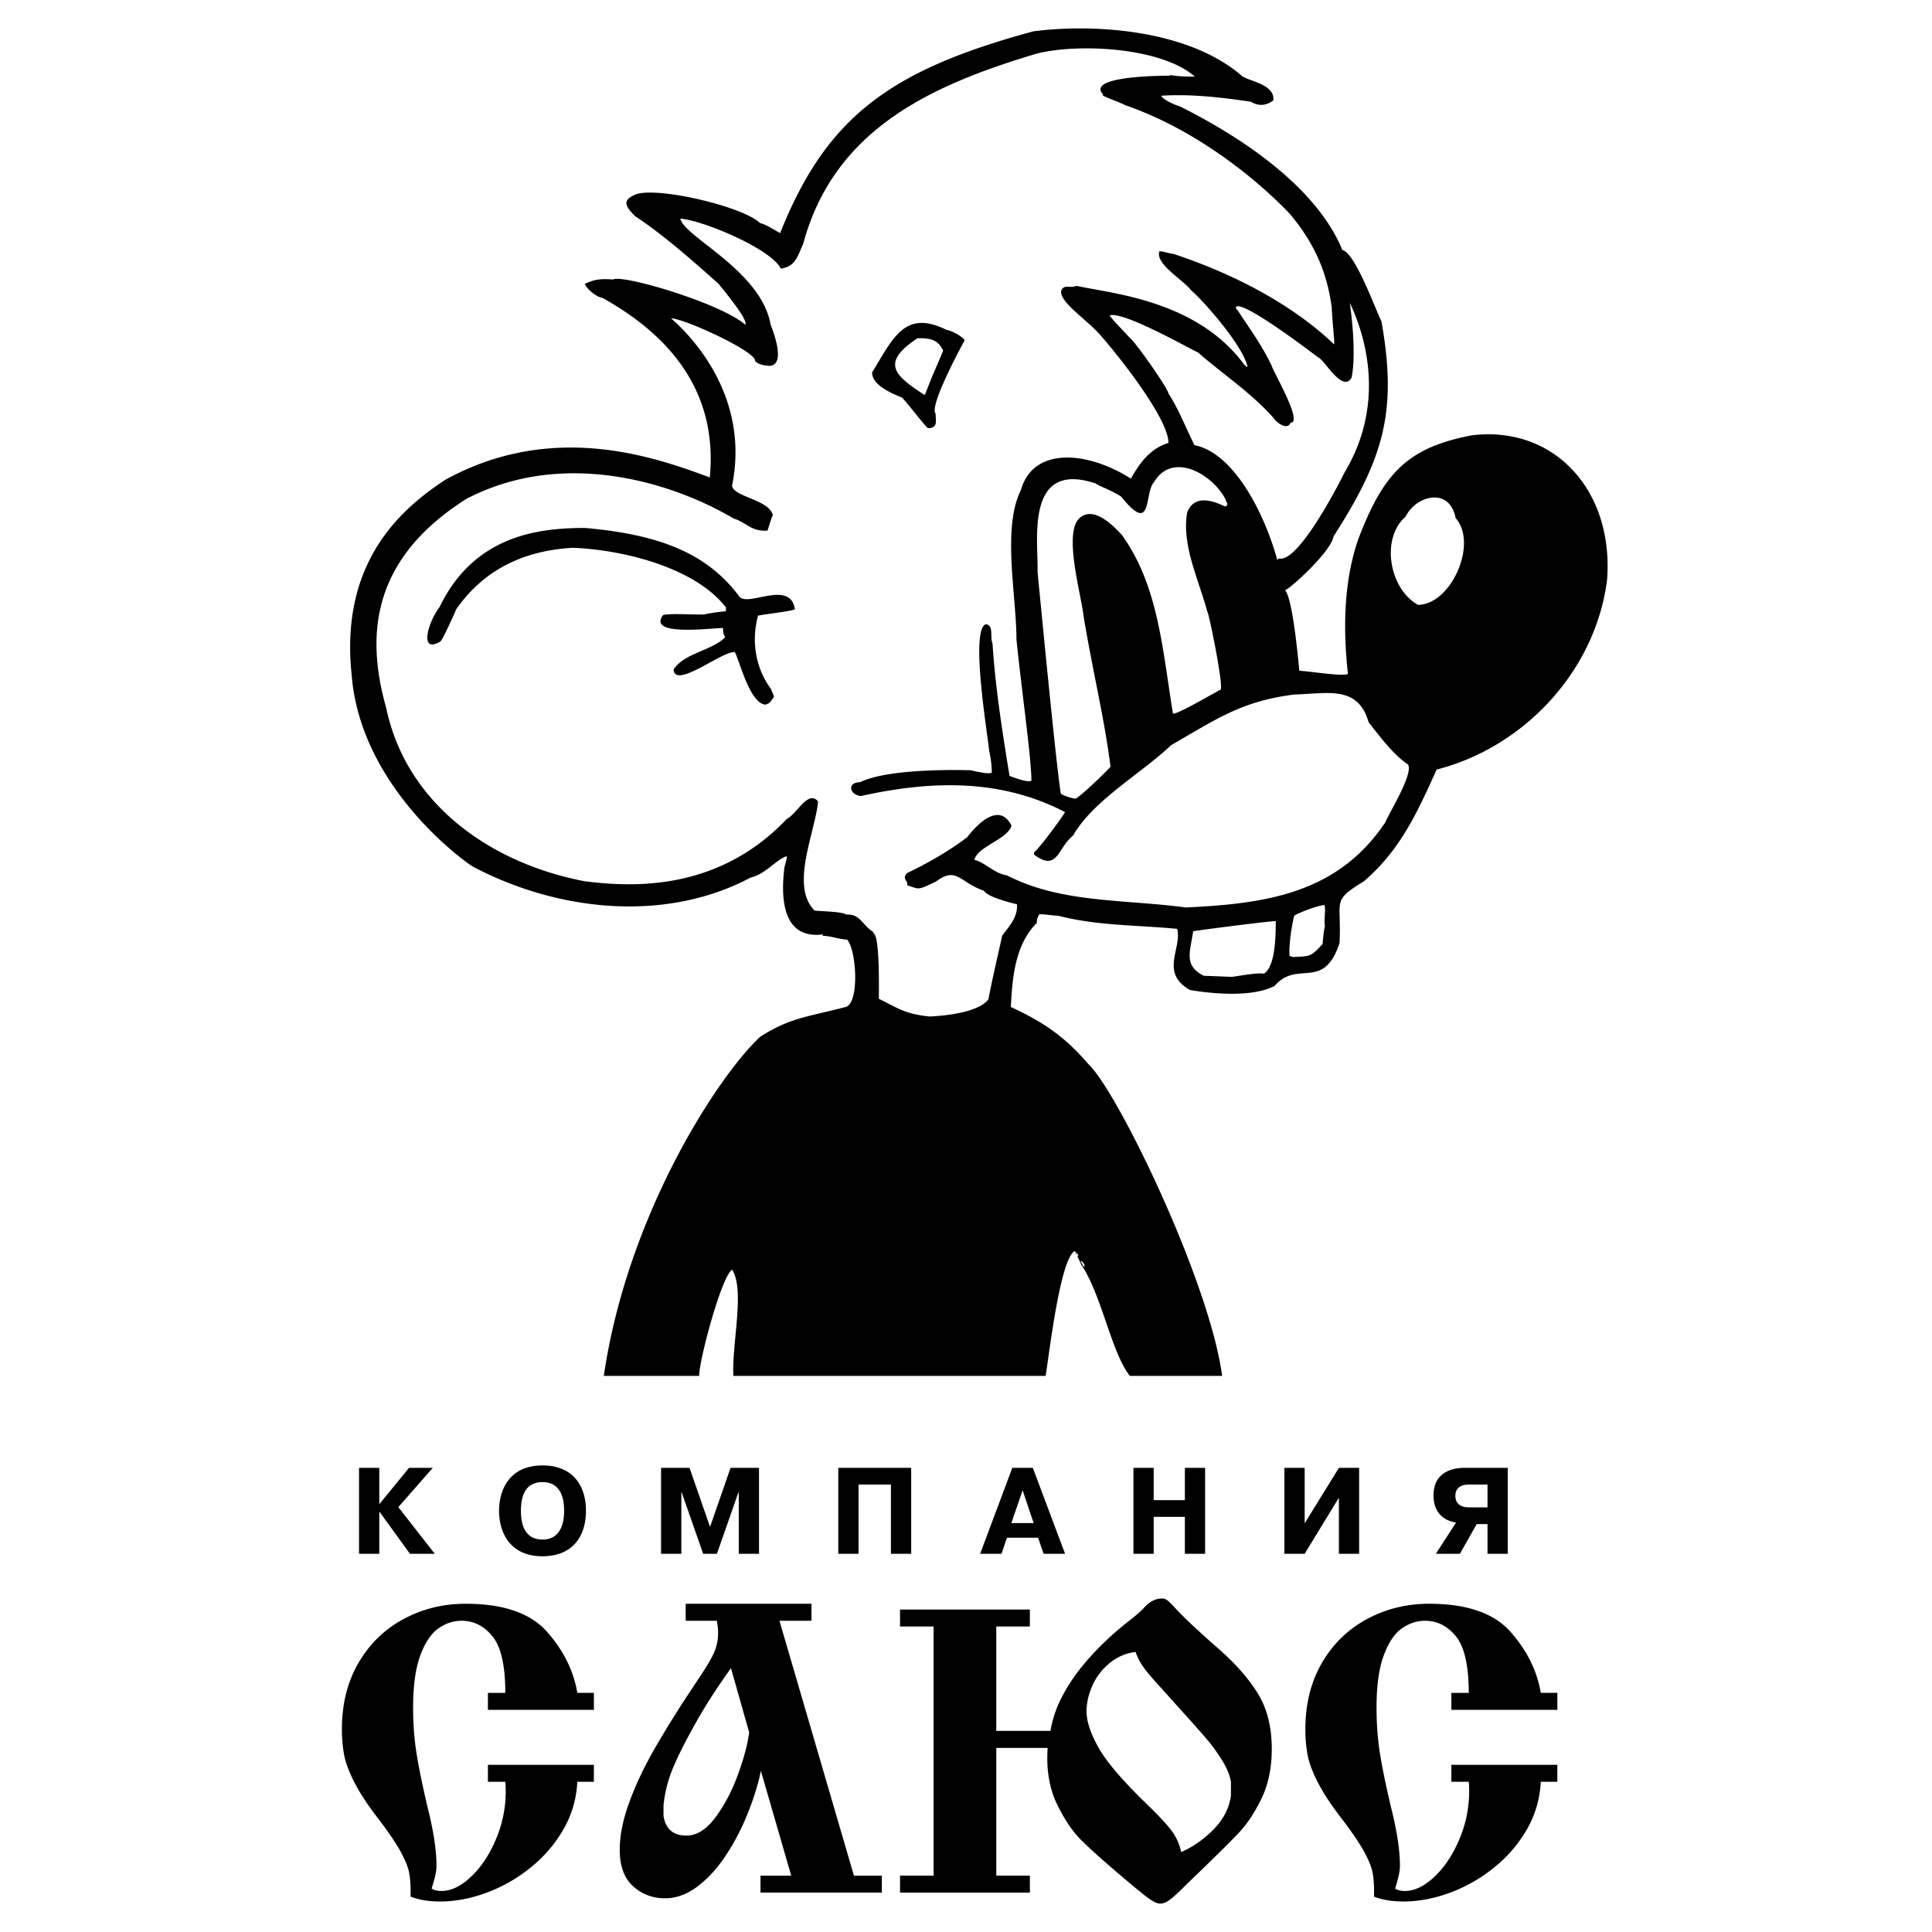 <svg xmlns="http://www.w3.org/2000/svg" width="2500" height="2500" viewBox="0 0 192.756 192.756"><g fill-rule="evenodd" clip-rule="evenodd"><path fill="#fff" d="M0 0h192.756v192.756H0V0z"/><path d="M112.729 137.271c-1.842-2.291-2.807-8.072-4.844-11.08-.299-.672-.41-.822-.393-.896.02 0 .037.02.074.037 0-.037 0-.074.02-.111-.057-.074-.111-.148-.168-.225-.018.057-.037.113-.037.188-.057-.111-.057-.111 0-.225a3.445 3.445 0 0 0-.188-.131c-1.455.971-2.498 10.186-2.871 12.443H73.169c-.161-3.254 1.175-8.619-.13-10.596-1.063.709-3.283 8.99-3.283 10.596h-9.513c2.364-16.174 11.497-30.059 15.632-33.857 3.022-1.922 4.85-1.977 8.562-2.965 1.306-.523 1.026-5.578.093-6.698-.914-.056-1.791-.41-2.443-.373v-.149c-4.123.503-4.179-3.806-3.824-6.697.224-.821.224-.821.242-1.119-1.119.373-2.07 1.771-3.619 2.145-8.264 4.403-18.927 3.52-27.682-1.082-.511-.263-11.27-7.768-12.125-19.213-1.161-11.146 4.888-16.462 9.327-19.381 10.662-5.874 20.792-2.347 26.414-.243.641-6.79-2.097-13.125-10.726-17.926-.634-.075-1.642-.97-1.734-1.399.951-.429 1.473-.522 2.816-.429.893-.536 10.704 2.347 13.188 4.515.335-.522-2.537-3.88-2.668-4.085-2.779-2.462-5.447-4.831-8.338-6.753-1.082-1.082-1.25-1.616.105-2.182 2.251-.758 10.732 1.25 12.355 2.873.578.13 1.343.634 2.015 1.007 4.609-11.572 10.935-16.246 25.239-20.127 5.49-.747 15.338-.37 20.893 4.496.877.527 3.229.827 3.076 2.388-.746.56-1.492.579-2.256.13-3.004-.447-6.062-.783-8.898-.597-.131.205 1.307.951 1.791 1.045 4.682 2.334 13.381 7.382 16.248 14.344 1.287.317 3.227 5.764 3.898 7.107 1.615 9.028.209 13.687-4.775 21.471-.301 1.646-4.676 5.512-4.85 5.354.764.765 1.324 6.921 1.436 8.059.82 0 4.16.578 4.85.317-.582-5.182-.268-9.796 1.064-13.543 2.498-6.529 4.904-9.065 11.34-10.278 8.125-.964 14.119 5.434 13.451 14.401-1.139 9.109-8.285 16.723-17.008 18.952-1.938 4.294-3.604 7.994-7.242 11.136-3.303 2.033-2.221 1.809-2.445 6.174-1.604 4.85-4.197 1.623-6.473 4.272-2.182 1.156-6.174.803-8.449.41-3.041-1.734-.783-4.123-1.27-6.1-4.141-.392-7.945-.298-11.863-1.306-.484 0-1.623-.205-1.922-.131-.092.262-.279.467-.205.821-2.182 2.183-2.461 5.409-2.611 8.413 3.041 1.418 5.279 2.816 7.76 5.727 2.898 2.725 12.07 21.68 13.32 31.078h-9.203v-.002zm-4.639-10.931c-.094-.188-.188-.354-.279-.521.092-.057.354.205.41.484-.094.074-.094.074-.131.037zm-15.315-24.922c-2.481-.242-3.208-.84-5.092-1.771 0-.857.112-6.548-.579-6.548a.145.145 0 0 1 .075-.075c-1.138-.69-1.362-1.884-2.742-1.772-.317-.317-2.854-.335-3.171-.411-2.462-2.462.056-7.76.354-10.875-.97-1.212-2.108 1.231-3.115 1.735-6.942 7.316-15.539 6.792-20.127 6.23-9.382-1.772-17.833-7.686-19.848-17.311-2.198-7.74-1.105-15.082 8.015-20.855 9.912-5.149 20.923-1.442 26.663 1.978 1.175.317 1.735 1.324 3.358 1.194.037-.019.429-1.399.541-1.548-.392-1.567-3.992-1.81-4.066-2.948 1.604-7.875-2.809-13.802-6.082-16.676 1.315 0 8.668 3.396 8.376 4.271.402.342.757.398 1.38.466 1.735 0 .485-3.302.168-4.123-.946-5.377-8.623-8.731-9.01-10.57 2.326.194 9.049 3.02 10.036 4.993 1.53-.243 1.642-1.269 2.22-2.444 3.089-11.584 13.015-15.921 23.242-18.99 4.119-1.078 12.504-.663 15.838 2.276-.932 0-1.754-.019-2.5-.168a.27.27 0 0 1 .057.075c-.783 0-8.562.019-6.678 1.903-.514.019 1.346.616 2.182 1.044 7.742 2.675 13.881 8.161 16.434 10.856 2.277 2.724 3.676 5.596 4.16 9.309.094 1.828.318 3.638.242 3.693-4.439-4.216-10.371-7.145-15.986-9.01-.502-.056-1.174-.317-1.455-.261-.41 1.268 2.408 2.854 3.154 3.861 1.299 1.116 5.109 5.441 5.65 7.611-.186.093-.186-.075-.205-.112-.018 0-.037.018-.055.037-4.719-6.533-13.283-7.185-16.826-7.965-.561.28-1.139-.167-1.473.392-.387 1.088 2.236 2.749 3.73 4.365 1.678 1.865 6.939 8.413 6.939 10.912-1.723.545-2.754 1.795-3.75 3.57-4.203-2.693-9.719-3.29-10.969 1.131-1.902 3.824-.447 10.502-.447 14.904.49 4.887 1.492 11.869 1.492 14.084-.281.279-1.959-.373-2.184-.467-.727-4.458-1.418-8.842-1.697-13.207-.279-.69.15-1.791-.652-1.921-1.604.447.148 10.856.316 12.61.219.995.262 1.689.262 2.201-.354.205-1.885-.205-2.146-.243-2.742-.074-8.543-.019-10.987 1.194-1.306 0-1.101 1.25.075 1.38 6.809-1.511 13.823-1.809 20.37 1.604-.242.451-2.621 3.707-3.098 4.011v.224c2.369 1.772 2.332-.653 3.9-1.903 2.014-3.525 6.92-6.268 9.773-9.01 4.496-2.574 7.014-4.402 12.312-5.055 3.301-.093 6.342-.951 7.404 2.779.988 1.231 2.426 3.209 3.918 4.197.598.896-1.939 4.925-2.238 5.745-4.756 7.145-11.957 8.152-19.922 8.525-6.082-.821-12.461-.41-17.852-3.208-1.232-.167-2.184-1.287-3.246-1.548.336-1.343 3.264-2.015 3.711-3.396-1.211-2.425-3.432-.167-4.42 1.138-1.809 1.38-3.992 2.63-6.006 3.582-.579.578.187.821 0 1.213 1.325.429 1.007.503 2.873-.355 2.089-1.567 2.332.056 4.775.896.41.616 2.332 1.119 3.32 1.362.074 1.269-.689 2.089-1.473 3.115-.467 2.126-.951 4.159-1.381 6.379-1.061 1.328-4.363 1.627-5.837 1.701zm30.125-3.955l-2.797-.111c-2.07-1.025-1.326-2.462-1.064-4.439.02-.038 7.76-1.044 8.246-1.007-.02 1.138.037 4.439-1.176 5.242-.597-.15-2.89.297-3.209.315zm6.137-1.977c-.129-.037-.26-.075-.373-.093-.111-1.007.225-3.171.467-4.048.729-.392 2.09-.914 3.004-1.063.168.429-.074 1.418.057 2.146-.076.074-.225 1.417-.225 1.735-1.25 1.398-1.307 1.212-2.93 1.323zM107.27 79.687c-.523-.093-1.213-.335-1.438-.503-.547-3.774-1.76-16.483-2.318-22.142.125-2.855-1.369-11.199 5.807-8.805.498.342 1.363.576 2.537 1.306 3.209 4.01 2.264-.441 3.303-1.474 1.324-2.201 3.805-1.642 5.596-.112.807.657 1.553 1.763 1.566 2.052.219.236.123.595-.186.485-1.418-.672-3.041-1.045-3.693.634-.561 3.246 1.119 6.622 2.014 9.905.148.094 1.566 7.051 1.344 7.76-.896.467-4.553 2.612-4.775 2.388-1.045-6.268-1.418-12.666-5.074-17.777-1.186-1.323-2.834-2.72-4.086-1.847-1.902 1.269-.018 7.592.244 9.924.898 5.429 2.09 10.251 2.686 15.016-.705.781-3.238 3.19-3.527 3.19zm-30.929-9.383c-1.53-.187-2.5-4.197-3.022-5.242-1.231-.149-5.932 3.712-6.118 1.754 1.025-1.661 3.805-1.885 5.148-3.228-.28-.522-.168-.634-.224-.933-1.157 0-7.592.877-5.969-1.287.485-.187 3.152-.038 4.066-.056.672-.149 1.679-.299 2.201-.317 0-.131 0-.261.019-.373-3.181-4.135-10.641-5.807-15.333-5.969-4.797.292-8.759 2.107-11.584 6.118-.056.149-1.455 3.321-1.623 3.246-2.071 1.231-1.25-1.859-.037-3.47 3.498-7.226 10.026-7.872 14.512-7.872 7.354.649 12.15 2.487 15.39 6.846.858 1.082 5.055-1.735 5.54 1.25-.168.206-3.19.522-3.674.653-.672 2.424-.317 5.167 1.324 7.368.019.187.205.411.261.746-.318.393-.374.654-.877.766zm65.12-9.961c-2.891-1.642-3.711-6.66-1.213-8.805.951-2.034 4.348-3.059 4.982.149 2.256 2.537-.449 8.656-3.769 8.656zm-14.027-4.477c-1.045-3.898-4.029-10.596-8.264-11.454-.877-1.753-1.604-3.656-2.592-5.148 0-.448-3.34-5.223-3.9-5.596-.559-.634-1.623-1.679-1.977-2.201 1.287-.429 7.164 2.873 8.842 3.712 2.352 2.07 5.336 4.029 7.555 6.566.225.373 1.344 1.25 1.66.429 1.27 0-1.678-4.98-1.902-5.727-1.008-2.089-2.201-3.694-3.377-5.485-.148-.149-.148-.149-.186-.298.447-.914 7.312 4.309 8.207 4.98.635.224 2.426 3.582 3.34 2.052.375-1.721.211-4.796-.168-7.48 2.002 4.214 3.23 10.659-.504 16.882-.672 1.362-4.664 9.085-6.547 8.618-.076.037-.131.094-.187.15zM92.588 42.715c-.243-.112-2.22-2.724-2.593-3.041-1.175-.504-2.985-1.25-2.985-2.519 2.089-3.413 3.265-6.323 7.443-4.234.298 0 1.492.56 1.791 1.026-.466.858-3.582 6.641-2.892 7.331-.036.635.3 1.437-.764 1.437zm-.373-3.32c-2.705-1.81-4.589-3.078-.672-5.652 1.101 0 2.015.037 2.556 1.25-.578 1.38-1.25 2.854-1.791 4.346a.356.356 0 0 0-.093.056zM37.867 150.049h-.025v-3.6h-2.02v8.572h2.02v-4.187h.025l3.036 4.187h2.474l-3.637-4.654 3.441-3.918h-2.376l-2.938 3.6zM54.127 155.268c2.951 0 4.334-1.936 4.334-4.533 0-2.596-1.384-4.529-4.334-4.529-3.38 0-4.335 2.535-4.335 4.529 0 1.995.956 4.533 4.335 4.533zm0-1.666c-1.127 0-2.155-.625-2.155-2.867 0-1.959.771-2.865 2.155-2.865 2.069 0 2.155 2.107 2.155 2.865 0 .722-.098 2.867-2.155 2.867zM70.155 155.021h1.372l2.142-6.123h.038v6.123h2.02v-8.572h-2.841l-2.045 5.891-2.045-5.891h-2.841v8.572h2.021v-6.123h.036l2.143 6.123zM85.657 148.115h3.232v6.906h2.021v-8.572h-7.274v8.572h2.021v-6.906zM100.998 146.449l-3.209 8.572h2.133l.539-1.604h3.109l.551 1.604h2.143l-3.219-8.572h-2.047zm-.098 5.51l1.127-3.27 1.102 3.27H100.9zM115.104 151.336h3.111v3.685h2.019v-8.572h-2.019v3.221h-3.111v-3.221h-2.02v8.572h2.02v-3.685zM130.166 151.984v-5.535h-2.021v8.572h2.021l3.416-5.595v5.595h2.02v-8.572h-2.02l-3.416 5.535zM148.41 152.059v2.963h2.02v-8.572h-4.348c-.955 0-3.061.281-3.061 2.756 0 1.91 1.285 2.57 2.254 2.693l-2.021 3.123h2.4l1.678-2.963h1.078zm0-3.944v2.277h-1.812c-1.201 0-1.396-.686-1.396-1.164 0-.502.258-1.113 1.322-1.113h1.886zM59.25 170.594H48.679v-1.695h1.735c0-2.703-.423-4.572-1.264-5.623-.847-1.049-1.876-1.572-3.1-1.572-.827 0-1.607.262-2.334.779-.727.525-1.325 1.434-1.795 2.717-.471 1.285-.706 3.014-.706 5.18 0 1.6.114 3.119.343 4.566.229 1.438.599 3.234 1.103 5.365.592 2.348.888 4.299.888 5.852 0 .176-.014.369-.047.578-.034.215-.081.424-.135.633s-.101.369-.135.484c-.033.127-.06.242-.094.328-.027.088-.054.17-.074.23.256.168.585.248.975.248.975 0 1.964-.479 2.966-1.434 1.009-.953 1.836-2.205 2.482-3.744a12.16 12.16 0 0 0 .968-4.748c0-.438-.013-.762-.041-.969h-1.735v-1.695H59.25v1.695h-1.654a10.421 10.421 0 0 1-1.358 4.707 13.475 13.475 0 0 1-3.262 3.82 15.504 15.504 0 0 1-4.405 2.529c-1.594.592-3.147.887-4.66.887-1.144 0-2.125-.162-2.946-.484v-.564c0-.699-.047-1.311-.148-1.83-.094-.523-.363-1.189-.8-2.01-.437-.814-1.13-1.85-2.071-3.107-1.11-1.42-1.951-2.664-2.515-3.746-.565-1.082-.921-2.018-1.083-2.811a13.922 13.922 0 0 1-.235-2.643c0-2.529.558-4.742 1.668-6.639 1.116-1.896 2.616-3.35 4.506-4.357 1.883-1.01 3.941-1.514 6.167-1.514 3.772 0 6.483.936 8.131 2.805s2.649 3.9 3.013 6.086h1.654v1.696h-.002zM71.518 161.703h-3.107v-1.695H80.96v1.695h-3.194l7.432 25.434h2.784v1.689H75.875v-1.689h3.066l-3.026-10.457c-.276 1.338-.72 2.764-1.325 4.27a23.184 23.184 0 0 1-2.179 4.178c-.847 1.277-1.795 2.307-2.831 3.094-1.042.779-2.118 1.17-3.228 1.17-1.244 0-2.313-.404-3.195-1.205-.881-.807-1.325-2.018-1.325-3.631 0-1.432.316-3.006.949-4.729.625-1.715 1.439-3.443 2.428-5.184a106.123 106.123 0 0 1 3.45-5.59c.081-.127.484-.732 1.21-1.828.727-1.09 1.204-1.924 1.433-2.488a4.854 4.854 0 0 0 .343-1.824c0-.37-.047-.78-.127-1.21zm3.228 11.143l-1.816-6.416c-1.506 2.092-2.797 4.123-3.867 6.094-.767 1.379-1.406 2.656-1.903 3.826a13.178 13.178 0 0 0-.962 3.76v1.057c.202 1.311.969 1.971 2.293 1.971 1.015 0 1.977-.6 2.878-1.803.895-1.205 1.647-2.617 2.239-4.244.6-1.628.976-3.04 1.138-4.245zM99.4 172.691h5.406a11.351 11.351 0 0 1 1.01-3.127 17.528 17.528 0 0 1 1.83-2.912 25.228 25.228 0 0 1 2.293-2.568 31.184 31.184 0 0 1 2.455-2.174c.854-.658 1.438-1.156 1.74-1.498.553-.619 1.158-.93 1.816-.93.168 0 .336.055.49.168.162.109.35.291.586.539.229.256.438.477.619.666.895.922 2.172 2.105 3.832 3.557 1.736 1.508 3.068 3.02 4.002 4.52.936 1.508 1.406 3.363 1.406 5.568 0 1.877-.344 3.525-1.023 4.938-.686 1.412-1.451 2.568-2.312 3.469-.854.908-2.557 2.584-5.098 5.031-.76.76-1.324 1.285-1.688 1.561-.363.283-.707.424-1.023.424-.289 0-.691-.195-1.211-.572-.518-.383-1.594-1.271-3.221-2.662-1.5-1.279-2.643-2.32-3.449-3.115-.801-.799-1.561-1.902-2.281-3.322-.725-1.412-1.088-3.02-1.088-4.822 0-.457.012-.807.039-1.041H99.4v12.744h3.35v1.695H89.797v-1.695h3.349v-24.857h-3.349v-1.693h12.953v1.693H99.4v10.415zm13.895-7.875a4.966 4.966 0 0 0-2.582 1.109 6.033 6.033 0 0 0-1.709 2.213c-.396.875-.598 1.742-.598 2.609 0 1.002.402 2.219 1.217 3.652.807 1.426 2.42 3.301 4.828 5.629 1.191 1.156 2.018 2.045 2.475 2.676.457.625.768 1.318.916 2.078 1.195-.523 2.279-1.285 3.254-2.279.975-.996 1.547-2.111 1.715-3.363v-1.365c-.107-.672-.41-1.398-.908-2.191-.49-.787-1.021-1.508-1.58-2.16s-1.52-1.734-2.885-3.24a243.806 243.806 0 0 0-1.682-1.871 34.348 34.348 0 0 1-1.344-1.545 7.548 7.548 0 0 1-.66-.949 6.185 6.185 0 0 1-.457-1.003zM155.375 170.594h-10.572v-1.695h1.734c0-2.703-.424-4.572-1.264-5.623-.848-1.049-1.877-1.572-3.1-1.572-.828 0-1.607.262-2.334.779-.727.525-1.326 1.434-1.797 2.717-.471 1.285-.705 3.014-.705 5.18 0 1.6.113 3.119.342 4.566.229 1.438.6 3.234 1.104 5.365.592 2.348.889 4.299.889 5.852 0 .176-.014.369-.049.578-.033.215-.08.424-.133.633-.055.209-.102.369-.135.484-.033.127-.061.242-.094.328-.027.088-.055.17-.074.23.256.168.584.248.975.248.975 0 1.963-.479 2.965-1.434 1.01-.953 1.836-2.205 2.482-3.744a12.16 12.16 0 0 0 .969-4.748c0-.438-.014-.762-.041-.969h-1.734v-1.695h10.572v1.695h-1.654a10.422 10.422 0 0 1-1.359 4.707 13.443 13.443 0 0 1-3.262 3.82 15.526 15.526 0 0 1-4.404 2.529c-1.594.592-3.148.887-4.66.887-1.145 0-2.127-.162-2.947-.484v-.564c0-.699-.047-1.311-.146-1.83-.096-.523-.363-1.189-.801-2.01-.438-.814-1.131-1.85-2.072-3.107-1.109-1.42-1.949-2.664-2.514-3.746-.566-1.082-.922-2.018-1.084-2.811a13.926 13.926 0 0 1-.234-2.643c0-2.529.557-4.742 1.668-6.639 1.115-1.896 2.615-3.35 4.506-4.357 1.883-1.01 3.939-1.514 6.166-1.514 3.773 0 6.482.936 8.131 2.805s2.65 3.9 3.014 6.086h1.654v1.696h-.002z"/></g></svg>